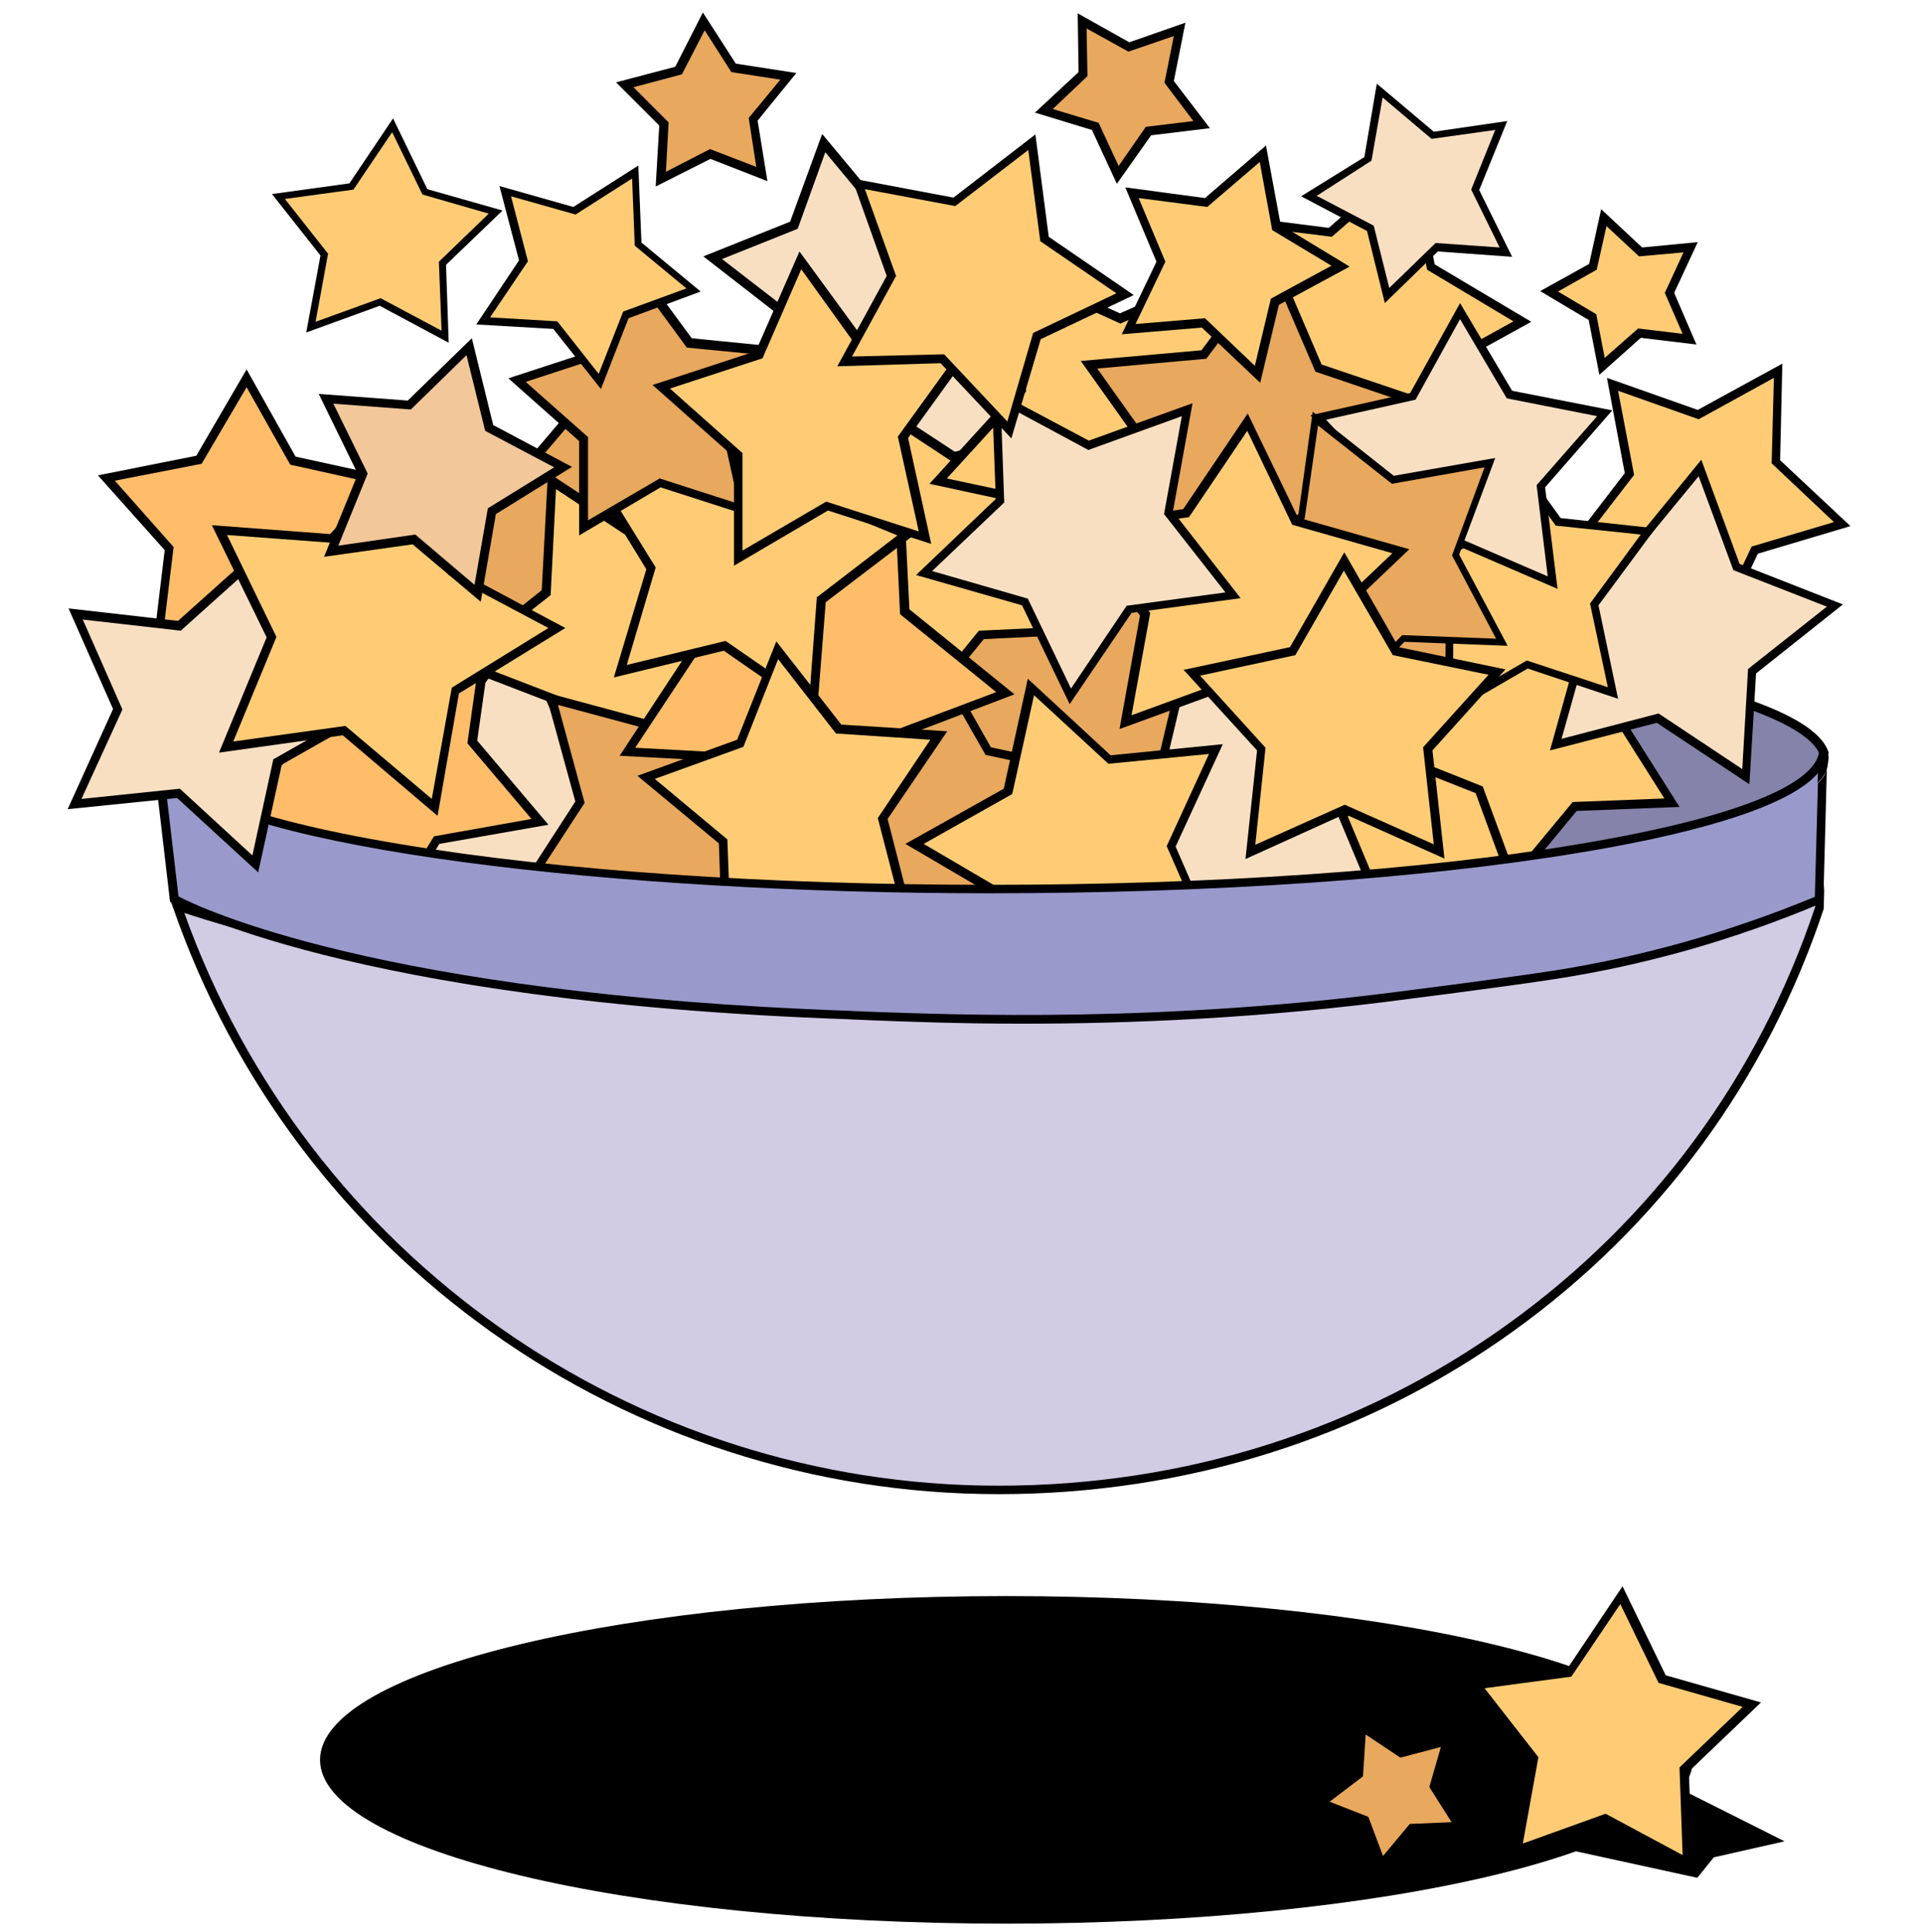 <svg width="216" height="217" viewBox="0 0 216 217" fill="none" xmlns="http://www.w3.org/2000/svg">
    <path d="m188.1 200.65 12.35 6.2-7.95 1.8-1.85 2.3-15.8-3.45 13.25-6.85z" fill="#000"/>
    <path d="M113.049 216.1c42.581 0 77.1-8.238 77.1-18.4 0-10.162-34.519-18.4-77.1-18.4-42.58 0-77.1 8.238-77.1 18.4 0 10.162 34.52 18.4 77.1 18.4z" fill="#000"/>
    <path d="m158.548 205.4-3.4 4.1-1.85-5-4.95-1.95 4.2-3.3.3-5.35 4.45 3 5.2-1.35-1.45 5.15 2.85 4.5-5.35.2z" fill="#E8A85D"/>
    <path d="m154.998 210.5-2.05-5.6-5.55-2.2 4.7-3.7.35-6 5 3.35 5.8-1.5-1.65 5.75 3.2 5.05-6 .25-3.8 4.6zm-5.65-8.1 4.35 1.7 1.65 4.4 3-3.6 4.7-.2-2.5-3.95 1.3-4.5-4.55 1.2-3.9-2.6-.3 4.7-3.75 2.85z" fill="#000"/>
    <path d="m186.65 188.65 10.1 2.85-7.6 7.3.4 10.45-9.25-4.95-9.85 3.6 1.9-10.35-6.5-8.25 10.4-1.4 5.85-8.7 4.55 9.45z" fill="#FFCC75"/>
    <path d="m190.1 210.1-9.8-5.25-10.45 3.8 2-10.95-6.85-8.75 11.05-1.5 6.2-9.25 4.85 10 10.7 3.05-8.1 7.75.4 11.1zm-9.75-6.35 8.65 4.65-.35-9.85 7.1-6.8-9.45-2.7-4.3-8.85-5.5 8.15-9.75 1.3 6.05 7.75-1.75 9.7 9.3-3.35z" fill="#000"/>
    <path d="m73.499 65.5-.9 12.05-9.95-6.85-11.7 2.8 3.45-11.55-6.35-10.25 12.1-.3 7.8-9.2 4 11.4 11.15 4.6-9.6 7.3z" fill="#E8A85D"/>
    <path d="M73 78.45 62.55 71.2l-12.35 3 3.65-12.15L47.2 51.2l12.7-.3 8.25-9.7 4.2 12 11.75 4.85L74 65.8l-1 12.65zm-10.25-8.3 9.4 6.5.85-11.4 9.05-6.95-10.55-4.35-3.75-10.75-7.4 8.7-11.45.25 6 9.7-3.25 10.95 11.1-2.65z" fill="#000"/>
    <path d="M205 85.2c0 8.6-41.85 15.55-93.4 15.55-51.55 0-93.45-6.95-93.45-15.55" fill="#8583AA"/>
    <path d="M18.85 86.05c-.2-.25-.35-.5-.45-.75h-.75v-.1h1c0 .25.05.5.2.85zM204.249 86.9l-.05 1.1c-3.9 4.15-16.05 6.95-26.5 8.7-17.65 2.95-41.15 4.55-66.15 4.55-42.45 0-86.25-5.1-93.05-13.7l-.05-.3c8 8.35 50.95 13.2 92.6 13.2 25 0 48.55-1.6 66.3-4.55 10.75-1.8 23.25-4.7 26.9-9z" fill="#000"/>
    <path d="m98.8 23.6 9.801.35-5.25 8.3 2.75 9.45-9.5-2.4-8.15 5.5-.65-9.8-7.75-6.05 9.1-3.65 3.35-9.2 6.3 7.5z" fill="#F9DFC2"/>
    <path d="M106.85 42.45 96.7 39.9 88 45.75l-.7-10.5L79 28.8l9.75-3.9 3.6-9.85 6.7 8.05 10.5.35-5.6 8.9 2.9 10.1zm-10.35-3.7 8.85 2.25-2.55-8.8 4.9-7.75-9.15-.3-5.85-7.05-3.1 8.6-8.5 3.4 7.25 5.6.6 9.15 7.55-5.1z" fill="#000"/>
    <path d="m121.55 42.8 9.6 7.45-11.25 4.55-4.1 11.4-7.8-9.3-12.1-.4 6.45-10.25L98.9 34.6l11.8 2.95 10-6.8.85 12.05z" fill="#F9DFC2"/>
    <path d="m115.95 67.2-8.2-9.8L95 57l6.8-10.85-3.6-12.25 12.4 3.1 10.55-7.2.9 12.75 10.1 7.8-11.85 4.8-4.35 12.05zm-19.2-11.15 11.45.35 7.35 8.8 3.9-10.8 10.65-4.3-9.05-7-.8-11.45-9.5 6.45-11.15-2.8 3.2 11-6.05 9.75z" fill="#000"/>
    <path d="M18.4 85.3h-.3c0-.25.05-.55.1-.8l.05.35c.05.15.05.3.15.45zM18.6 85.3c0-1.8 2.65-6.45 27-10.5 17.65-2.95 41.15-4.55 66.15-4.55 25 0 48.5 1.6 66.15 4.55 21.65 3.6 26.15 7.65 26.9 9.8 0 .2-.1.45-.2.7" fill="#8583AA"/>
    <path d="m205.1 85.5-.9-.4.15-.45c-.7-1.7-4.7-5.75-26.45-9.35-17.65-2.95-41.1-4.55-66.1-4.55-25 0-48.45 1.6-66.1 4.55-24.7 4.1-26.6 8.7-26.6 10h-1c0-2.4 3.55-7.05 27.45-11 17.7-2.95 41.2-4.55 66.25-4.55 25.05 0 48.55 1.6 66.25 4.55 20.85 3.45 26.35 7.4 27.3 10.1l.05.1v.1l-.3.9z" fill="#000"/>
    <path d="M18.4 85.3h-.8c0-.3.05-.65.15-.95h.45v.15l.05.35c.05.15.05.3.15.45z" fill="#000"/>
    <path d="M204.4 102c-12.9 38.75-49.1 65.45-92.2 65.45-42.7 0-79-27.45-92.2-65.65 0 0 77.4 28.4 184.45-1.8l-.05 2z" fill="#D1CBE4"/>
    <path d="m130.15 73.65 8.75 11.25-14.15 1.9-7.95 11.8-6.2-12.8-13.7-3.95L107.2 72l-.5-14.3 12.55 6.8 13.4-4.9-2.5 14.05z" fill="#E8A85D"/>
    <path d="m204.899 100.05-.05 2.05c-6.4 19.25-18.5 35.7-34.95 47.5-16.65 11.95-36.65 18.25-57.75 18.25-41.8 0-79.1-26.5-92.75-66l-.35-1 1 .35c.2.05 19.7 7.1 52 10.4 29.85 3 77 3.35 132.25-12.2l.55-.15.05.8zm-184.2 2.5c13.8 38.55 50.4 64.35 91.45 64.35 20.9 0 40.65-6.25 57.15-18.1 16.25-11.65 28.25-27.9 34.6-46.95l.05-1.3c-55.15 15.45-102.2 15.1-132 12.05-28.35-2.8-46.9-8.6-51.25-10.05z" fill="#000"/>
    <path d="m63.236 81.758 11.531 3.775-9.073 8.104-.015 12.151-10.502-6.164-11.585 3.723 2.665-11.892-7.147-9.825 12.061-1.19 7.218-9.823 4.847 11.14z" fill="#F9DFC2"/>
    <path d="m66.16 106.665-11.029-6.502-12.204 3.947 2.776-12.523-7.503-10.37 12.732-1.215 7.556-10.352 5.116 11.736 12.165 3.998-9.595 8.504-.014 12.777zm-21.879-4.038 10.944-3.542 9.906 5.806.017-11.525 8.642-7.64-10.92-3.597-4.622-10.523-6.812 9.317-11.483 1.1 6.772 9.347-2.444 11.257z" fill="#000"/>
    <path d="m115.9 60.15 6.85 10.5-12.55.6-7.9 9.8-4.45-11.75-11.75-4.5 9.85-7.9.65-12.55 10.5 6.9L119.25 48l-3.35 12.15zM81.3 69.75l6.85 10.55-12.6.6-7.9 9.75L63.2 78.9l-11.7-4.5 9.8-7.85.65-12.55 10.5 6.9 12.15-3.25-3.3 12.1z" fill="#FFCC75"/>
    <path d="M67.5 91.65 62.85 79.3 50.5 74.55l10.35-8.25.7-13.2 11.05 7.25 12.75-3.4-3.5 12.75 7.2 11.05-13.2.65-8.35 10.25zm-15-17.4 11.15 4.3 4.2 11.15 7.5-9.25 11.9-.55-6.5-10 3.15-11.5-11.5 3.1-9.95-6.55-.6 11.9-9.35 7.4z" fill="#000"/>
    <path d="M102.15 82.05 97.5 69.7l-12.35-4.75L95.5 56.7l.7-13.2 11.05 7.25 12.75-3.4-3.5 12.75 7.2 11.05-13.2.65-8.35 10.25zM87.1 64.65l11.15 4.3 4.2 11.15 7.5-9.25 11.9-.55-6.5-10 3.15-11.5-11.5 3.1-9.95-6.55-.6 11.9-9.35 7.4z" fill="#000"/>
    <path d="m114.699 95.8 1.25 12-11-4.95-11 4.85 1.3-11.95-8.05-8.95L99 84.35l6.05-10.45 5.95 10.5 11.8 2.5-8.1 8.9z" fill="#E8A85D"/>
    <path d="m116.55 108.6-11.6-5.25-11.6 5.15 1.4-12.6-8.5-9.45L98.7 83.9l6.35-11 6.25 11.05 12.4 2.65-8.5 9.4 1.35 12.6zm-11.6-6.3 10.4 4.7-1.2-11.35 7.7-8.45-11.15-2.4-5.65-9.9-5.7 9.9-11.2 2.3 7.6 8.5-1.25 11.35 10.45-4.65z" fill="#000"/>
    <path d="m170.75 78.45 5.65 8.6-10.25.5-6.4 8-3.7-9.55-9.55-3.65 7.95-6.45.5-10.25 8.6 5.6 9.85-2.7-2.65 9.9z" fill="#E8A85D"/>
    <path d="m159.65 96.2-3.8-9.95-10-3.8 8.3-6.7.5-10.65 8.95 5.85 10.3-2.8-2.75 10.3 5.85 8.9-10.65.55-6.7 8.3zm-12.5-13.95 9.2 3.5 3.5 9.15 6.15-7.65 9.8-.5-5.4-8.2 2.55-9.5-9.45 2.6-8.2-5.35-.45 9.8-7.7 6.15z" fill="#000"/>
    <path d="m82.516 98.894-4.234 11.255-7.622-9.364-12.04-.586 6.562-10.125-3.158-11.642L73.68 81.57l10.064-6.616.623 12.069 9.393 7.524-11.245 4.347z" fill="#E8A85D"/>
    <path d="m78.424 111.121-7.995-9.858-12.689-.581 6.885-10.642-3.367-12.26 12.275 3.31 10.622-6.962.654 12.653 9.904 7.96-11.863 4.555-4.425 11.825zm-7.486-10.835 7.184 8.845 4.041-10.684 10.648-4.093-8.949-7.116-.598-11.373-9.55 6.29-11.041-2.967 2.995 11.006-6.211 9.541 11.48.551z" fill="#000"/>
    <path d="m101.6 68.7 11.3 9.15L99.3 83l-5.2 13.55L85 85.2l-14.5-.75 7.95-12.15-3.75-14.05 14 3.85 12.2-7.9.7 14.5z" fill="#FFBD6A"/>
    <path d="m94.25 97.55-9.5-11.85-15.15-.8 8.35-12.7L74 57.55l14.65 4 12.75-8.25.75 15.15 11.8 9.55-14.2 5.4-5.5 14.15zM71.35 84l13.85.75 8.7 10.85 5-12.95 13-4.9L101.1 69l-.65-13.85L88.8 62.7l-13.4-3.65 3.6 13.4L71.35 84z" fill="#000"/>
    <path d="m199.451 51.9 7.45 6.95-9.8 2.95-4.35 9.25-5.8-8.45-10.15-1.25 6.25-8.15-1.95-10.05 9.65 3.45 8.95-4.95-.25 10.25z" fill="#FFCC75"/>
    <path d="m192.8 72-6.15-8.9-10.75-1.35 6.6-8.6-2-10.7 10.2 3.6 9.5-5.2-.25 10.85 7.9 7.4-10.4 3.1-4.65 9.8zm-15.15-11 9.55 1.2 5.45 7.9 4.1-8.7 9.25-2.75-7-6.6.25-9.6-8.45 4.65-9.05-3.2 1.8 9.45-5.9 7.65z" fill="#000"/>
    <path d="m168.599 90.85 5.6 9.35-10.9.15-7.2 8.25-3.5-10.35-10.05-4.3 8.75-6.5.95-10.9 8.95 6.3 10.65-2.45-3.25 10.45z" fill="#FFCC75"/>
    <path d="m155.899 109.6-3.7-10.95-10.65-4.55 9.3-6.9 1-11.55 9.45 6.7 11.3-2.6-3.45 11.05 5.95 9.9-11.6.15-7.6 8.75zm-12.35-15.75 9.45 4.05 3.3 9.75 6.75-7.75 10.3-.15-5.3-8.8 3.05-9.8-10.05 2.3-8.4-5.95-.9 10.25-8.2 6.1z" fill="#000"/>
    <path d="m176.9 90.55-7 8.45-3.75-10.3-10.15-4 8.6-6.75.7-10.9 9.05 6.1 10.6-2.75-3 10.55 5.85 9.2-10.9.4z" fill="#FFCC75"/>
    <path d="m155 84.85 9.1-7.15.75-11.55 9.6 6.45 11.2-2.9-3.2 11.15 6.2 9.8-11.55.45-7.35 8.9-4-10.9L155 84.85zm10.75-16.9-.65 10.25-8.1 6.35 9.55 3.8L170.1 98l6.55-7.9 10.3-.4-5.5-8.7 2.8-9.9-9.95 2.55-8.55-5.7z" fill="#000"/>
    <path d="m196.85 75.4-.7 11.85-9.9-6.6-11.45 3 3.2-11.4-6.4-10 11.85-.5L191 52.6l4.1 11.1 11.05 4.35-9.3 7.35z" fill="#F9DFC2"/>
    <path d="m174.1 84.3 3.35-12-6.7-10.5 12.45-.5 7.9-9.65 4.3 11.7L207 67.9l-9.75 7.75-.75 12.45-10.4-6.9-12 3.1zm-1.7-21.65 6.05 9.5L175.4 83l10.9-2.85 9.4 6.25.65-11.25 8.85-7-10.5-4.1-3.9-10.55-7.15 8.7-11.25.45z" fill="#000"/>
    <path d="m175 58.65 10.1 1.1-6 8.15 2.1 9.95-9.65-3.2-8.8 5.1.05-10.2-7.55-6.8 9.7-3.05 4.15-9.3 5.9 8.25z" fill="#FFCC75"/>
    <path d="m162.299 80.5.1-10.75-7.95-7.2 10.2-3.25 4.4-9.8 6.25 8.7 10.65 1.15-6.4 8.65 2.2 10.5-10.15-3.4-9.3 5.4zm-6.2-17.55 7.15 6.45-.05 9.6 8.3-4.8 9.1 3-2-9.4 5.7-7.75-9.55-1-5.6-7.8-3.9 8.75-9.15 2.95z" fill="#000"/>
    <path d="m160.7 30 10.3 6.15-10.5 5.8-2.7 11.65-8.7-8.15-11.95 1.05 5.1-10.85-4.7-11 11.85 1.5 9.05-7.9L160.7 30z" fill="#FFCC75"/>
    <path d="m158.099 54.6-9.2-8.65-12.6 1.1 5.4-11.45-4.95-11.6 12.5 1.6 9.5-8.3 2.4 12.4 10.85 6.45-11.05 6.1-2.85 12.35zm-8.85-9.7 8.25 7.75 2.55-11.05 9.95-5.5-9.7-5.8-2.15-11.15-8.55 7.45-11.25-1.4 4.45 10.4-4.85 10.25 11.3-.95z" fill="#000"/>
    <path d="m136.95 43.95 9.25 10.25-13.55 2.8-6.95 11.95-6.8-12-13.5-2.9 9.3-10.2-1.45-13.75 12.6 5.7 12.6-5.6-1.5 13.75z" fill="#FFCC75"/>
    <path d="m125.7 69.95-7.15-12.55-14.15-3.05 9.75-10.7-1.5-14.4 13.15 5.95 13.2-5.85-1.5 14.4 9.65 10.75L133 57.45l-7.3 12.5zm-19.35-16.2 12.9 2.75 6.5 11.45 6.6-11.4 12.9-2.65-8.8-9.8L137.9 31l-12.05 5.35-12-5.45 1.4 13.1-8.9 9.75z" fill="#000"/>
    <path d="m165.7 21.35 3.45 7-7.8-.55-5.6 5.45-1.85-7.55-6.9-3.65 6.65-4.15 1.3-7.65 5.95 5 7.7-1.1-2.9 7.2z" fill="#F9DFC2"/>
    <path d="m155.55 34.05-2-8.1-7.4-3.9 7.1-4.4 1.4-8.25 6.4 5.4 8.25-1.2-3.15 7.75 3.7 7.5-8.35-.6-5.95 5.8zM147.9 22l6.4 3.35 1.75 7 5.2-5.05 7.2.5-3.2-6.5 2.7-6.7-7.15 1-5.5-4.65-1.25 7.1L147.9 22z" fill="#000"/>
    <path d="m148.05 41.35 12.3 4.15-9.8 8.5-.15 13-11.1-6.7-12.35 3.9 2.9-12.65-7.5-10.55 12.9-1.15 7.75-10.4 5.05 11.9z" fill="#E8A85D"/>
    <path d="m150.9 67.85-11.65-7-13 4.05 3.05-13.25-7.9-11.1 13.55-1.2 8.15-10.9 5.35 12.5 12.9 4.35-10.25 8.95-.2 13.6zm-11.5-8.05 10.55 6.3.15-12.3 9.3-8.1-11.65-3.95-4.85-11.3-7.4 9.85-12.25 1.1 7.15 10.05-2.75 12 11.75-3.65z" fill="#000"/>
    <path d="m173.049 54.65 1.35 10.8-10.05-4.35-9.85 4.6 1-10.8-7.45-8 10.65-2.4 5.3-9.55 5.55 9.4 10.7 2.1-7.2 8.2z" fill="#F9DFC2"/>
    <path d="m153.949 66.45 1.05-11.4-7.8-8.4 11.2-2.5 5.6-10.1 5.85 9.85 11.25 2.2-7.55 8.65 1.4 11.4-10.55-4.55-10.45 4.85zm-5-19.3 7.05 7.55-1 10.3 9.35-4.35 9.5 4.1-1.25-10.25 6.8-7.75-10.15-2-5.25-8.9-5 9.05-10.05 2.25z" fill="#000"/>
    <path d="m150.9 91.7 5.05 12.2-13.1-1.75-10.05 8.6-2.35-13-11.3-6.9 11.65-6.25 3.1-12.9 9.55 9.15 13.15-1.05-5.7 11.9z" fill="#F9DFC2"/>
    <path d="m132.45 111.7-2.5-13.65-11.85-7.25 12.25-6.55 3.2-13.5 10 9.6 13.85-1.1-6 12.5 5.35 12.8L143 102.7l-10.55 9zm-12.3-20.85 10.75 6.55 2.25 12.35 9.55-8.2 12.45 1.7-4.85-11.6 5.45-11.35-12.55 1-9.1-8.7-2.9 12.25-11.05 6z" fill="#000"/>
    <path d="m131.55 95.1 4.8 11-11.95-1.4-8.95 7.95-2.35-11.75-10.35-6.1 10.45-5.85 2.6-11.75 8.8 8.15 11.95-1.2-5 10.95z" fill="#FFCC75"/>
    <path d="m115.099 113.6-2.5-12.4-10.9-6.4 11.05-6.2 2.7-12.35 9.3 8.6 12.6-1.25-5.3 11.5 5.05 11.6-12.6-1.45-9.4 8.35zm-11.35-18.8 9.8 5.75 2.25 11.15 8.5-7.55 11.3 1.3-4.55-10.4 4.75-10.35-11.3 1.1-8.35-7.7-2.45 11.1-9.95 5.6z" fill="#000"/>
    <path d="m92.199 67.4-.9 12-9.9-6.85-11.75 2.85 3.45-11.55-6.3-10.25 12.05-.3 7.8-9.2 4 11.4 11.15 4.6-9.6 7.3z" fill="#FFCC75"/>
    <path d="M91.75 80.35 81.3 73.1l-12.35 3 3.65-12.15-6.65-10.85 12.7-.3 8.25-9.7 4.2 12 11.749 4.85-10.1 7.7-1 12.7zM81.5 72l9.4 6.5.85-11.4 9.049-6.95-10.55-4.35-3.75-10.7-7.4 8.7-11.45.25 6 9.7L70.4 74.7 81.5 72z" fill="#000"/>
    <path d="m99.199 91.95 2.75 10.9-10.8-3.1-9.5 6-.4-11.25-8.7-7.2 10.6-3.85L87.299 73l6.95 8.85 11.2.75-6.25 9.35z" fill="#FFCC75"/>
    <path d="m81.15 106.65-.4-11.9-9.15-7.6 11.2-4.05 4.4-11.05 7.3 9.35 11.9.75L99.7 92l2.95 11.5-11.45-3.25-10.05 6.4zm-7.6-19.15 8.15 6.8.4 10.6 8.95-5.65 10.2 2.9L98.6 91.9l5.9-8.8-10.6-.7-6.5-8.35-3.9 9.85-9.95 3.6z" fill="#000"/>
    <path d="m157.65 71.75-7.7 7.95-3-10.65-9.95-4.9 9.2-6.15 1.55-10.95 8.7 6.9 10.9-1.95-3.85 10.4 5.2 9.75-11.05-.4z" fill="#E8A85D"/>
    <path d="m149.749 80.45-3.15-11.15-10.4-5.1 9.65-6.45 1.6-11.5 9.1 7.2 11.4-2-4.05 10.85 5.45 10.25-11.6-.45-8 8.35zm-2.45-11.7 2.85 10.2 7.35-7.6 10.55.4-4.95-9.35 3.65-9.9-10.4 1.85-8.3-6.55-1.5 10.45-8.8 5.85 9.55 4.65z" fill="#000"/>
    <path d="m53.1 83.4 7.6 8.95-11.6 2.05-6.2 10L37.4 94l-11.45-2.8 8.2-8.45-.9-11.75 10.6 5.2 10.85-4.45-1.6 11.65z" fill="#FFBD6A"/>
    <path d="m42.85 105.4-5.8-10.95L25 91.5l8.65-8.95-.95-12.4 11.15 5.45 11.5-4.7-1.75 12.3 8 9.45-12.25 2.15-6.5 10.6zM26.9 90.95l10.8 2.65 5.2 9.8 5.85-9.45L59.7 92l-7.2-8.5 1.55-11-10.3 4.2-10-4.9.85 11.1-7.7 8.05z" fill="#000"/>
    <path d="m137.999 76.9-11.55 4.25 2.2-12.15-7.6-9.7 12.2-1.7 6.9-10.2 5.35 11.1 11.85 3.4-8.9 8.5.4 12.35-10.85-5.85z" fill="#FFCC75"/>
    <path d="m149.399 83.6-11.45-6.15-12.2 4.45 2.3-12.75-8-10.2 12.85-1.75 7.25-10.75 5.65 11.7 12.5 3.55-9.4 8.95.5 12.95zm-11.35-7.25 10.3 5.5-.4-11.65 8.45-8.05-11.25-3.2-5.05-10.55-6.55 9.7-11.55 1.55 7.2 9.2-2.1 11.5 10.95-4z" fill="#000"/>
    <path d="m151.048 90.95-10.55 4.75 1.2-11.55-7.8-8.55 11.35-2.45 5.75-10.05 5.8 10.05 11.35 2.35-7.75 8.6 1.25 11.55-10.6-4.7z" fill="#FFCC75"/>
    <path d="m162.249 96.45-11.2-5-11.15 5.05 1.3-12.2-8.25-9.05 11.95-2.55 6.1-10.65 6.1 10.65 12 2.5-8.2 9.1 1.35 12.15zm-11.2-6.05 10 4.45-1.2-10.9 7.35-8.15-10.75-2.2-5.5-9.5-5.45 9.5-10.7 2.3 7.35 8.1-1.15 10.9 10.05-4.5z" fill="#000"/>
    <path d="m131.251 57.6 7.25 9.25-11.65 1.6-6.6 9.75-5.1-10.6-11.35-3.25 8.55-8.15-.45-11.8 10.4 5.6 11.05-4-2.1 11.6z" fill="#F9DFC2"/>
    <path d="M120.15 79.1 114.8 68l-11.9-3.4 8.95-8.55-.45-12.35 10.9 5.8 11.65-4.2-2.2 12.15 7.6 9.75-12.25 1.65-6.95 10.25zM104.7 64.15l10.75 3.1 4.85 10.1 6.25-9.3 11.1-1.5-6.9-8.8 2-11-10.5 3.8-9.85-5.3.4 11.2-8.1 7.7z" fill="#000"/>
    <path d="m143.399 25.5 7.15 4.35-7.4 4-1.9 8.2-6.1-5.8-8.35.7 3.6-7.55-3.25-7.75 8.35 1.1 6.35-5.5 1.55 8.25z" fill="#FFCC75"/>
    <path d="M141.55 43 135 36.8l-9 .75 3.9-8.15-3.5-8.35 8.95 1.2 6.85-5.9 1.65 8.9 7.75 4.7-7.95 4.3-2.1 8.75zm-6.2-7.25 5.6 5.35 1.8-7.55 6.8-3.7-6.65-4-1.4-7.65-5.9 5.05-7.7-1 3 7.15-3.35 7 7.8-.65z" fill="#000"/>
    <path d="m131.35 9.2 3.6 4.8-5.95.75-3.45 4.9-2.5-5.45-5.8-1.7 4.45-4.1-.15-6.05 5.25 2.95 5.7-2-1.15 5.9z" fill="#E8A85D"/>
    <path d="m125.45 20.65-2.8-6.05-6.4-1.95 4.9-4.55-.1-6.6 5.8 3.25 6.3-2.2-1.3 6.55 4.05 5.3-6.6.8-3.85 5.45zm-7.2-8.4 5.15 1.55 2.25 4.85 3.05-4.4 5.35-.65-3.25-4.3 1.05-5.25-5.1 1.75-4.7-2.6.1 5.35-3.9 3.7z" fill="#000"/>
    <path d="M19.6 101.05s19.05 11.05 75.75 13c8.499.3 33.149 1.7 63.399-2.35 5.35-.7 10.6-1.35 15.8-2.15 10.25-1.6 20.25-4.45 29.8-8.45l.45-16.75c0 8.6-42.1 15.6-93.7 15.6s-93.4-6.95-93.4-15.55l1.9 16.65z" fill="#99C"/>
    <path d="m18.25 84.85-.05-.35v-.15h-.45c-.1.3-.15.6-.15.95h.8c-.1-.15-.1-.3-.15-.45zm187.05-.5v.1-.1z" fill="#000"/>
    <path d="m204.2 88-.35 12.75c-9.55 3.95-19.45 6.75-29.4 8.3-3.95.6-7.8 1.1-11.9 1.65-1.3.15-2.6.35-3.9.5-27.95 3.75-51.2 2.8-61.1 2.45-.85-.05-1.55-.05-2.2-.1-52.75-1.85-73.05-11.65-75.3-12.85L18.5 87.5c-.55-.7-.85-1.45-.9-2.25h-.1c0-.3.05-.65.15-.95l-.55.05c0 .25.05.45.1.7l1.9 16.25.2.1c.2.1 19.8 11.15 76 13.1.65.05 1.4.05 2.2.1 3.9.15 9.85.4 17.35.4 11.6 0 26.9-.55 43.9-2.85 1.3-.15 2.6-.35 3.9-.5 4.1-.55 8-1.05 11.9-1.65 10.15-1.55 20.2-4.4 29.95-8.5l.3-.1.4-15c-.15.55-.5 1.1-1 1.6zM18.35 85.2c0 .05 0 .05.05.1h.2v-.1h-.25z" fill="#000"/>
    <path d="M205.3 84.45c.05.25.1.5.1.75l-.05.35c-.1.75-.05.5-.15.85-.15.55-.55 1.05-1.05 1.55l.05-1.1c-3.65 4.25-16.15 7.2-26.85 8.95-17.75 2.95-41.3 4.55-66.3 4.55-41.65 0-84.55-4.9-92.6-13.2 0 0-.85-1.15-.85-1.9h.75c.1.25.25.5.45.75 1.7 2.25 7.55 5.75 26.3 8.85 17.6 2.95 41.05 4.55 66 4.55 24.95 0 48.4-1.6 66.1-4.55 21-3.5 25.9-7.4 26.9-9.6.1-.25.2-.5.2-.7" fill="#000"/>
    <path d="m187.55 32.9 2.25 5.2-5.6-.7-4.25 3.75-1.1-5.55-4.85-2.85 4.95-2.75 1.25-5.55 4.1 3.85 5.65-.5-2.4 5.1z" fill="#FFCC75"/>
    <path d="m179.65 42.1-1.2-6.15L173 32.7l5.5-3.05 1.35-6.15 4.6 4.3 6.25-.6-2.65 5.7 2.5 5.8-6.25-.75-4.65 4.15zM175 32.75l4.3 2.55.95 4.9 3.75-3.3 5 .6-2-4.6 2.1-4.55-5 .45-3.65-3.4-1.1 4.9-4.35 2.45z" fill="#000"/>
    <path d="m77.399 38.5 9.9.95-5.8 8.1 2.1 9.7-9.45-3.05-8.6 5.05V49.3l-7.5-6.6 9.5-3.1 3.95-9.15 5.9 8.05z" fill="#E8A85D"/>
    <path d="M65.05 60.15v-10.6L57.1 42.5l10.1-3.3 4.25-9.7L77.7 38l10.55 1.05-6.25 8.6L84.3 58l-10.1-3.25-9.15 5.4zm-6-17.25 7 6.2v9.35l8.05-4.7 8.85 2.85-2-9.1 5.45-7.55-9.25-.9-5.5-7.5L67.9 40l-8.85 2.9z" fill="#000"/>
    <path d="m47.749 21.55 7.95 2.3-6 5.7.3 8.3-7.3-3.9-7.75 2.8 1.45-8.15-5.1-6.5 8.2-1.1 4.6-6.9 3.65 7.45z" fill="#FFCC75"/>
    <path d="m50.399 38.5-7.75-4.15-8.25 3 1.6-8.65-5.45-6.9 8.7-1.2 4.9-7.3 3.85 7.95 8.45 2.4-6.35 6.1.3 8.75zm-7.65-5 6.85 3.65-.3-7.75 5.6-5.4-7.45-2.15-3.4-7-4.35 6.45-7.7 1.05 4.85 6.15-1.4 7.65 7.3-2.65z" fill="#000"/>
    <path d="m96.7 38.6 11.5 1.1-6.8 9.4 2.5 11.25-11-3.5-9.95 5.85-.05-11.6-8.65-7.65 11-3.6 4.6-10.6 6.85 9.35z" fill="#FFCC75"/>
    <path d="M82.449 63.55v-12.2l-9.15-8.1 11.6-3.8 4.9-11.2 7.2 9.85 12.15 1.2-7.15 9.9 2.6 11.9-11.6-3.75-10.55 6.2zm-7.2-19.9 8.15 7.25v10.95l9.4-5.5 10.4 3.35-2.35-10.65 6.4-8.85-10.85-1.05-6.4-8.9-4.35 10-10.4 3.4z" fill="#000"/>
    <path d="m107.25 22.7 8.7-6.7 1.4 10.9 9.05 6.15-9.9 4.7-3.1 10.55-7.55-8-10.95.35 5.25-9.65-3.7-10.35 10.8 2.05z" fill="#FFCC75"/>
    <path d="m113.599 49.25-7.95-8.45-11.6.35L99.599 31l-3.9-10.95 11.4 2.15 9.2-7.1 1.5 11.5 9.55 6.55-10.45 4.95-3.3 11.15zm-7.55-9.45 7.1 7.55 2.9-9.95 9.35-4.45-8.55-5.85-1.35-10.25-8.2 6.3-10.15-1.9 3.5 9.75-4.95 9.05 10.35-.25z" fill="#000"/>
    <path d="M32.9 51.75 43.25 54l-7.2 7.8 1 10.55-9.6-4.4-9.75 4.2 1.25-10.5-7.05-7.95 10.4-2.05 5.4-9.15 5.2 9.25z" fill="#FFBD6A"/>
    <path d="m37.65 73.2-10.2-4.7-10.3 4.5 1.35-11.2-7.5-8.4 11.05-2.2 5.65-9.7 5.5 9.8 11 2.4-7.65 8.3 1.1 11.2zm-10.2-5.8 9.05 4.15-.95-9.9 6.75-7.3-9.7-2.15-4.9-8.7-5.05 8.6L12.9 54l6.6 7.45-1.2 9.9 9.15-3.95z" fill="#000"/>
    <path d="m20.15 70.25 8.7-7.8 2.35 11.5 10.15 5.85-10.2 5.8-2.45 11.45-8.65-7.95L8.4 90.35l4.85-10.7-4.75-10.7 11.65 1.3z" fill="#F9DFC2"/>
    <path d="m29 98-9.1-8.35L7.6 90.9l5.1-11.25-5-11.3 12.3 1.4 9.2-8.25 2.5 12.1 10.7 6.2-10.75 6.1L29 98zm-8.8-9.4 8.15 7.5 2.35-10.8 9.6-5.45-9.55-5.55-2.2-10.85-8.25 7.4-11-1.25 4.45 10.1-4.6 10.05L20.2 88.6z" fill="#000"/>
    <path d="m50.75 64.25 11.8 6.3-11.4 7-2.3 13.15-10.2-8.6-13.2 1.8 5.05-12.35-5.85-12 13.35 1 9.6-9.25 3.15 12.95z" fill="#FFCC75"/>
    <path d="m49.149 91.65-10.65-9.05-13.9 1.95 5.35-12.95-6.15-12.6 13.95 1.05 10.1-9.7 3.3 13.6 12.35 6.6-11.95 7.35-2.4 13.75zm-10.35-10.1 9.7 8.2 2.25-12.5 10.85-6.7-11.2-5.95-3-12.35-9.15 8.8-12.75-.95 5.55 11.45-4.85 11.75 12.6-1.75z" fill="#000"/>
    <path d="m54.95 48.05 8.3 4.4-8 4.95-1.6 9.25-7.15-6.05-9.3 1.3 3.55-8.7-4.15-8.4 9.35.7 6.75-6.55 2.25 9.1z" fill="#F2C799"/>
    <path d="m53.999 67.6-7.65-6.45-9.95 1.4 3.8-9.3-4.4-9 10 .75 7.2-7 2.4 9.75 8.85 4.7-8.55 5.3-1.7 9.85zm-7.35-7.55 6.65 5.65 1.5-8.6 7.45-4.6-7.75-4.1-2.1-8.5-6.25 6.1-8.7-.65 3.85 7.85-3.3 8.1 8.65-1.25z" fill="#000"/>
    <path d="m71.7 27.4 6.25 5.1-7.6 2.85-2.95 7.5-5-6.35-8.1-.45 4.5-6.75-2.05-7.85 7.8 2.2 6.8-4.35.35 8.1z" fill="#FFCC75"/>
    <path d="m67.5 43.7-5.35-6.75-8.65-.5 4.8-7.2-2.2-8.35 8.3 2.35 7.3-4.65.35 8.65 6.65 5.5-8.1 3-3.1 7.95zm-12.45-8.05 7.55.45 4.65 5.9L70 35l7.1-2.6-5.8-4.8-.3-7.55-6.35 4.05-7.25-2.05 1.9 7.3-4.25 6.3z" fill="#000"/>
    <path d="m82.348 7.6 6.15 1-3.95 4.8 1 6.15-5.8-2.25-5.55 2.85.35-6.25-4.4-4.4 6-1.55 2.85-5.55 3.35 5.2z" fill="#E8A85D"/>
    <path d="m73.65 20.95.4-6.85-4.85-4.85 6.65-1.75 3.1-6.1 3.7 5.75 6.8 1.05-4.35 5.35 1.1 6.8-6.4-2.5-6.15 3.1zM71.15 9.8l3.95 3.95-.3 5.55 4.95-2.55 5.2 2-.85-5.5 3.55-4.3-5.5-.85-3-4.7-2.55 4.95-5.45 1.45z" fill="#000"/>
</svg>
